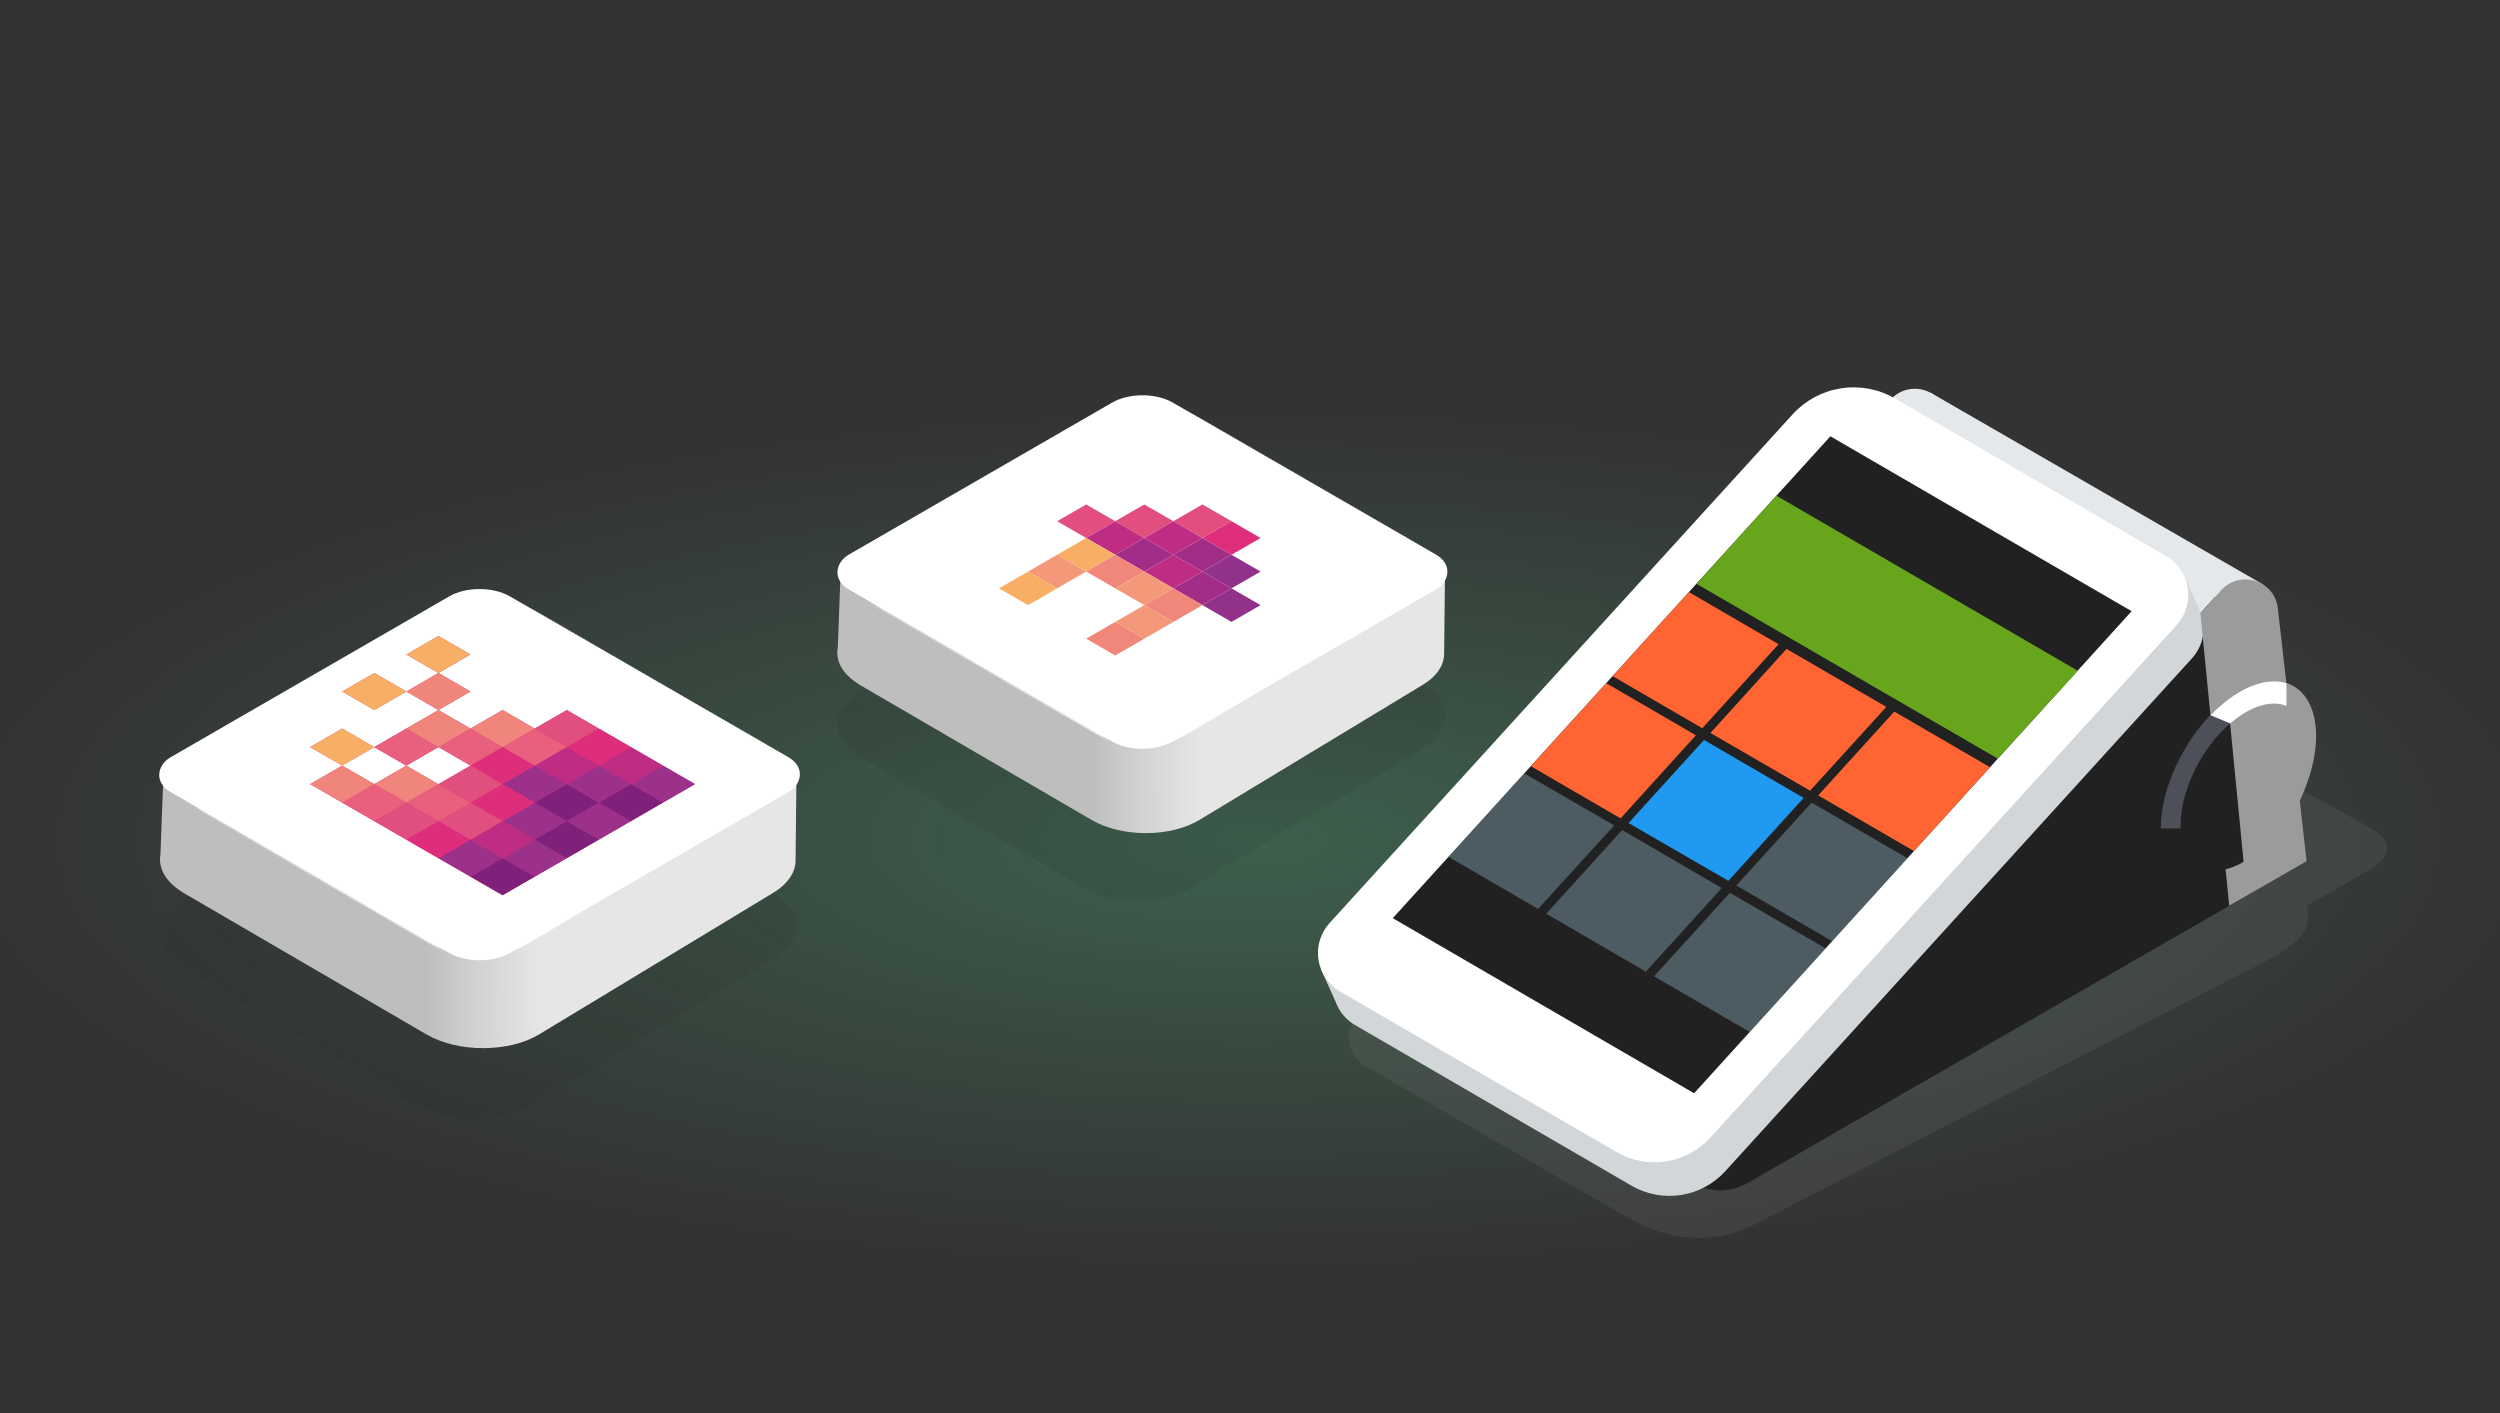<?xml version="1.0" encoding="UTF-8"?> <svg xmlns="http://www.w3.org/2000/svg" width="1150" height="650" viewBox="0 0 1150 650" fill="none"><rect x="0" y="0" width="1150" height="650" fill="#333333" stroke="none"/><g clip-path="url(#clip0_5484_5454)"><path opacity="0.3" d="M575 599C926.805 599 1212 503.637 1212 386C1212 268.363 926.805 173 575 173C223.195 173 -62 268.363 -62 386C-62 503.637 223.195 599 575 599Z" fill="url(#paint0_radial_5484_5454)"></path><g style="mix-blend-mode:multiply" opacity="0.2"><path d="M623.498 467.552C623.498 467.552 613.828 482.498 629.717 491.391C645.607 500.284 739.244 554.928 752.314 561.997C765.384 569.066 786.518 573.72 806.627 563.438C826.735 553.156 1020.25 453.414 1040.98 442.759C1061.71 432.104 1063.17 425.76 1061.02 416.722C1061.02 416.722 1076.96 407.777 1089.39 400.439C1101.83 393.1 1099.68 386.384 1091.18 381.377C1082.68 376.371 1041.15 353.724 1041.15 353.724L623.498 467.552Z" fill="#737373"></path></g><path d="M887.929 180.567L1041.04 268.887L1007.49 318.908C1007.49 318.908 915.759 301.547 913.976 299.94C912.193 298.333 836.653 233.366 836.114 232.734C835.576 232.101 887.929 180.567 887.929 180.567Z" fill="#E5E8EA"></path><path d="M1029.77 293.493L1018.94 274.577L979.472 318.11L960.95 338.342L899.569 302.987L629.676 458.42L778.402 544.149C782.293 546.395 786.706 547.577 791.198 547.577C795.69 547.577 800.103 546.395 803.993 544.149L1039.16 408.761C1035.94 368.753 1029.77 293.493 1029.77 293.493Z" fill="#212121"></path><path d="M908.96 308.439L895.713 192.113C894.283 179.312 878.352 174.213 869.676 183.821L827.346 230.619L681.127 390.499L629.676 445.174L639.066 463.831L908.96 308.439Z" fill="#E5E8EA"></path><path d="M1012.14 281.418C1011.97 280.879 1011.7 280.381 1011.51 279.988L1005.07 265.477C1005.07 265.477 1003.46 267.353 1001.22 270.037L878.621 198.819C871.124 194.482 862.37 192.836 853.81 194.156C845.249 195.476 837.397 199.681 831.554 206.075L618.575 440.074C616.195 442.645 614.53 445.793 613.745 449.206C610.874 447.682 607.66 445.899 607.66 445.899L614.284 460.566C614.71 461.777 615.248 462.947 615.89 464.059C617.678 467.19 620.273 469.785 623.405 471.573L750.479 545.403C757.342 549.395 765.366 550.915 773.213 549.709C781.061 548.504 788.259 544.647 793.608 538.78L1008.16 302.987C1010.81 300.147 1012.6 296.606 1013.3 292.784C1014.01 288.962 1013.61 285.018 1012.14 281.418Z" fill="#D2D6D8"></path><path d="M824.579 190.621L611.599 424.599C609.541 426.857 608.013 429.547 607.129 432.472C606.245 435.397 606.026 438.482 606.49 441.503C606.953 444.523 608.086 447.401 609.806 449.927C611.526 452.452 613.789 454.561 616.429 456.098L743.587 529.928C750.449 533.922 758.471 535.446 766.32 534.247C774.169 533.048 781.37 529.197 786.726 523.336L1001.28 287.533C1003.35 285.251 1004.89 282.535 1005.77 279.583C1006.66 276.632 1006.88 273.519 1006.4 270.473C1005.93 267.427 1004.79 264.526 1003.05 261.981C1001.31 259.436 999.023 257.312 996.357 255.764L871.646 183.251C864.136 178.927 855.374 177.3 846.813 178.641C838.252 179.981 830.407 184.208 824.579 190.621Z" fill="white"></path><path d="M841.971 200.695L640.673 422.36L779.294 502.896L980.55 281.148L841.971 200.695Z" fill="#212121"></path><path d="M1025.43 416.628L1061.04 396.137L1047.8 279.811C1046.37 267.01 1030.44 261.911 1021.76 271.519L1012.18 282.071L1025.43 416.628Z" fill="#9B9B9B"></path><path d="M1034.16 316.14C1019.65 322.577 1004.98 339.762 997.881 359.901C995.387 366.699 994.055 373.868 993.942 381.108H1008.17C1008.17 381.108 1009.7 382.808 1011.84 385.399C1021.06 371.437 1045.85 334.124 1046.38 332.693C1046.91 331.263 1040.24 321.219 1034.16 316.14Z" fill="#4D5059"></path><path d="M1006.33 362.047C998.896 383.254 1004.63 400.397 1019.12 400.397C1033.61 400.397 1051.33 383.212 1058.76 362.047C1066.2 340.882 1060.46 323.697 1045.96 323.697C1031.46 323.697 1013.75 340.84 1006.33 362.047Z" fill="#212121"></path><path d="M1045.96 313.363C1036.57 313.363 1025.92 319.364 1016.8 328.91L1025.84 332.672L1032.05 396.386L1024.09 403.994C1038.95 397.91 1054.25 380.455 1061.41 359.787C1070.49 334.217 1063.59 313.363 1045.96 313.363Z" fill="#9B9B9B"></path><path d="M1046.06 323.655C1048.01 323.628 1049.96 323.98 1051.78 324.691V314.254C1049.92 313.711 1047.99 313.443 1046.06 313.456C1036.66 313.456 1026.01 319.447 1016.88 329.003L1025.92 332.766C1032.46 327.055 1039.53 323.655 1046.06 323.655Z" fill="white"></path><path d="M818.131 296.343L776.879 272.359L741.804 311.02L783.056 334.994L818.131 296.343Z" fill="#FF6433"></path><path d="M918.983 348.976L955.768 308.553L817.147 228.017L780.372 268.555L918.983 348.976Z" fill="#67A51C"></path><path d="M780.102 338.238L738.85 314.254L704.21 352.47L745.463 376.454L780.102 338.238Z" fill="#FF6433"></path><path opacity="0.5" d="M742.519 379.677L701.173 355.776L666.274 394.126L707.527 418.111L742.519 379.677Z" fill="#7A96A5"></path><path d="M871.376 327.324L836.384 365.892L880.414 391.483L915.406 352.915L871.376 327.324Z" fill="#FF6433"></path><path d="M867.707 325.179L821.801 298.51L786.808 337.171L832.642 363.716L867.707 325.179Z" fill="#FF6433"></path><path d="M829.678 367.053L783.854 340.384L749.132 378.599L795.049 405.175L829.678 367.053Z" fill="#2099F1"></path><path opacity="0.5" d="M798.718 407.321L842.738 432.922L877.46 394.81L833.347 369.209L798.718 407.321Z" fill="#7A96A5"></path><path opacity="0.5" d="M792.001 408.492L746.188 381.823L711.279 420.298L757.102 446.967L792.001 408.492Z" fill="#7A96A5"></path><path opacity="0.5" d="M760.855 449.113L804.885 474.714L839.784 436.27L795.764 410.679L760.855 449.113Z" fill="#7A96A5"></path><path opacity="0.1" d="M395.594 318.623L501.589 255.003C515.306 246.708 537.515 246.559 550.902 254.389L654.771 315.04C668.241 323.003 667.961 336.092 654.276 344.32L548.264 407.94C534.547 416.235 512.339 416.384 498.951 408.554L395.083 347.903C381.695 340.073 381.876 326.851 395.594 318.623Z" fill="#262626"></path><path d="M502.492 377.373L395.8 315.223C388.967 311.252 385.427 306.086 385.18 300.836C385.147 299.872 385.213 298.892 385.378 297.945L386.796 260.2L431.809 248.106L455.008 249.518L497.701 223.668C510.873 215.627 533.133 215.527 546.931 223.568L607.851 259.054L664.709 262.742L664.293 301.168C664.128 306.152 660.868 311.136 654.611 314.941L551.772 377.14C538.55 385.181 516.372 385.281 502.492 377.373Z" fill="url(#paint1_linear_5484_5454)"></path><mask id="mask0_5484_5454" style="mask-type:luminance" maskUnits="userSpaceOnUse" x="396" y="187" width="263" height="156"><path d="M405.959 252.593L505.34 193.045C518.199 185.282 539.018 185.142 551.568 192.471L648.939 249.239C661.567 256.693 661.304 268.944 648.46 276.645L549.08 336.193C536.236 343.957 515.417 344.097 502.867 336.768L405.496 279.999C392.868 272.624 393.116 260.295 405.959 252.593Z" fill="white"></path></mask><g mask="url(#mask0_5484_5454)"><path d="M381.045 267.36L525.602 350.168L673.375 261.63L528.817 178.807L381.045 267.36Z" fill="white"></path><path d="M540.935 323.663L426.052 255.544C425.712 255.326 425.789 255.031 426.052 254.845C426.423 254.658 426.871 254.658 427.242 254.845L542.125 322.933C542.465 323.15 542.388 323.445 542.125 323.632C541.754 323.849 541.306 323.865 540.935 323.663Z" fill="black"></path><path d="M537.241 321.474C536.901 321.256 536.978 320.961 537.241 320.775L600.934 284.813L580.115 235.125L494.598 221.896L430.905 257.857C430.534 258.044 430.086 258.044 429.715 257.857C429.375 257.64 429.452 257.345 429.715 257.159L493.81 220.98C494.057 220.84 494.351 220.793 494.629 220.84L581.073 234.194C581.305 234.24 581.521 234.349 581.676 234.52L602.696 284.813C602.819 284.984 602.696 285.155 602.402 285.295L538.307 321.489C537.967 321.613 537.581 321.613 537.241 321.474Z" fill="black"></path><path d="M490.905 219.535C490.704 219.396 490.58 219.225 490.735 219.054C491.013 218.743 491.43 218.604 491.847 218.666L583.825 232.641C584.041 232.641 584.412 232.796 584.427 232.951L606.946 286.754C607.039 287.033 606.684 287.313 606.282 287.375C605.895 287.484 605.494 287.375 605.231 287.064L582.882 233.495L491.26 219.613C491.136 219.597 491.028 219.566 490.905 219.535Z" fill="black"></path><path d="M444.46 258.726C444.12 258.509 444.197 258.229 444.46 258.043L491.832 231.305C492.203 231.118 492.651 231.118 493.022 231.305C493.362 231.522 493.285 231.802 493.022 231.988L445.65 258.649C445.295 258.866 444.846 258.897 444.46 258.726Z" fill="black"></path><path d="M482.512 281.272C482.172 281.055 482.234 280.76 482.512 280.573L529.869 253.835C530.24 253.649 530.688 253.649 531.059 253.835C531.244 253.944 531.321 254.192 531.198 254.394C531.167 254.456 531.105 254.503 531.059 254.534L483.702 281.272C483.331 281.474 482.883 281.474 482.512 281.272Z" fill="black"></path><path d="M523.995 257.594L486.159 235.187C485.819 234.97 485.897 234.691 486.159 234.504C486.53 234.318 486.979 234.318 487.349 234.504L525.185 256.91C525.525 257.128 525.448 257.407 525.185 257.594C524.814 257.795 524.366 257.795 523.995 257.594Z" fill="black"></path><path d="M504.953 268.338L467.056 245.932C466.716 245.714 466.793 245.435 467.056 245.248C467.427 245.062 467.875 245.062 468.246 245.248L506.082 267.655C506.422 267.872 506.36 268.151 506.082 268.338C505.726 268.54 505.309 268.54 504.953 268.338Z" fill="black"></path><path d="M485.865 279.13L448.014 256.724C447.674 256.507 447.752 256.212 448.014 256.025C448.385 255.839 448.834 255.839 449.204 256.025L487.148 278.416C487.488 278.634 487.411 278.929 487.148 279.115C486.746 279.332 486.267 279.332 485.865 279.115V279.13Z" fill="black"></path><path d="M494.537 264.456L498.555 266.862C499.39 267.39 499.343 268.229 498.416 268.757L487.953 274.657C486.917 275.17 485.696 275.17 484.66 274.657L474.63 268.741C473.795 268.213 473.841 267.375 474.769 266.847L485.232 260.931C486.268 260.419 487.489 260.419 488.524 260.931L492.543 263.338L489.977 264.797L491.786 265.915L494.428 264.362L494.537 264.456Z" fill="black"></path><path d="M494.505 242.376L498.539 244.783C499.358 245.311 499.327 246.149 498.4 246.677L487.921 252.593C486.885 253.106 485.68 253.106 484.644 252.593L474.613 246.677C473.779 246.149 473.825 245.311 474.737 244.783L485.216 238.882C486.252 238.37 487.473 238.37 488.508 238.882L492.527 241.305L489.961 242.749L491.769 243.867L494.397 242.314L494.505 242.376Z" fill="black"></path><path d="M561.923 291.257L565.942 293.679C566.776 294.192 566.73 295.03 565.818 295.558L555.339 301.474C554.304 301.987 553.083 301.987 552.047 301.474L542.016 295.558C541.197 295.046 541.228 294.192 542.156 293.679L552.634 287.763C553.67 287.235 554.876 287.235 555.911 287.763L559.945 290.17L557.379 291.614L559.188 292.732L561.815 291.179L561.923 291.257Z" fill="black"></path><path d="M543.408 301.722L547.426 304.145C548.245 304.657 548.214 305.496 547.287 306.023L536.808 311.939C535.773 312.452 534.567 312.452 533.531 311.939L523.501 306.023C522.666 305.511 522.712 304.657 523.624 304.145L534.103 298.229C535.139 297.701 536.36 297.701 537.395 298.229L541.414 300.636L538.848 302.08L540.657 303.198L543.3 301.645L543.408 301.722Z" fill="black"></path><path d="M521.29 279.084L523.655 280.45L532.295 276.646L537.596 277.997L500.703 291.257L503.439 292.919L524.613 285.807L523.485 292.919L512.666 299.021L515.417 300.682L528.786 293.121L531.383 285.745L540.965 282.469L539.111 286.723L547.998 291.971L551.089 290.217L543.67 285.776L546.761 280.73C547.89 278.944 546.375 277.081 543.299 276.522L531.305 274.332L521.29 279.084Z" fill="black"></path><path d="M553.946 280.283C556.595 280.105 558.658 278.698 558.555 277.141C558.451 275.583 556.219 274.465 553.571 274.644C550.922 274.822 548.859 276.228 548.963 277.786C549.066 279.343 551.298 280.461 553.946 280.283Z" fill="black"></path></g><rect width="171.969" height="171.969" rx="16" transform="matrix(0.866 0.5 -0.866 0.5 525.514 177.146)" fill="white"></rect><mask id="mask1_5484_5454" style="mask-type:alpha" maskUnits="userSpaceOnUse" x="384" y="181" width="283" height="164"><rect width="171.969" height="171.969" rx="16" transform="matrix(0.866 0.5 -0.866 0.5 525.514 177.146)" fill="#D9D9D9"></rect></mask><g mask="url(#mask1_5484_5454)"><path d="M620.142 267.279L535.621 316.077L451.1 267.279L465.184 259.147L479.269 267.279L493.314 259.17L507.451 267.332L521.589 259.17L507.451 251.008L493.314 259.17L479.23 251.038L507.451 234.744L521.536 242.876L535.621 234.744L549.758 242.906L563.842 234.774L620.142 267.279ZM507.451 218.481L493.367 226.612L507.451 234.744L521.536 226.612L507.451 218.481ZM465.198 242.876L451.1 251.015L465.184 259.147L479.23 251.038L465.198 242.876ZM465.197 226.612L479.282 234.744L493.367 226.612L479.282 218.481L465.197 226.612ZM507.451 202.217L493.367 210.349L507.451 218.481L521.536 210.349L507.451 202.217Z" fill="#DE2E7B"></path><path d="M535.623 299.813L521.538 291.681L507.453 299.813L521.538 307.944L535.623 299.813Z" fill="#9B3188"></path><path d="M563.804 299.807L549.719 291.675L535.635 299.807L549.719 307.939L563.804 299.807Z" fill="#9B3188"></path><path d="M563.804 283.543L549.719 275.411L535.635 283.543L549.719 291.675L563.804 283.543Z" fill="#9B3188"></path><path d="M563.804 267.28L549.719 259.148L535.635 267.28L549.719 275.412L563.804 267.28Z" fill="#9B3188"></path><path d="M591.974 283.543L577.889 275.411L563.804 283.543L577.889 291.675L591.974 283.543Z" fill="#9B3188"></path><path d="M591.974 267.28L577.889 259.148L563.804 267.28L577.889 275.412L591.974 267.28Z" fill="#9B3188"></path><path d="M620.142 267.28L606.058 259.148L591.973 267.28L606.058 275.412L620.142 267.28Z" fill="#9B3188"></path><path d="M549.707 307.945L535.623 299.813L521.538 307.945L535.623 316.077L549.707 307.945Z" fill="#7F217B"></path><path d="M577.887 291.674L563.802 283.542L549.718 291.674L563.802 299.806L577.887 291.674Z" fill="#7F217B"></path><path d="M577.887 275.41L563.803 267.278L549.718 275.41L563.803 283.541L577.887 275.41Z" fill="#7F217B"></path><path d="M606.058 275.41L591.973 267.278L577.889 275.41L591.973 283.541L606.058 275.41Z" fill="#7F217B"></path><path d="M549.718 291.674L535.633 283.542L521.548 291.674L535.633 299.806L549.718 291.674Z" fill="#BE2C83"></path><path d="M577.887 259.147L563.803 251.016L549.718 259.147L563.803 267.279L577.887 259.147Z" fill="#BE2C83"></path><path d="M606.058 259.147L591.973 251.016L577.889 259.147L591.973 267.279L606.058 259.147Z" fill="#BE2C83"></path><path d="M521.536 291.682L507.451 283.55L493.367 291.682L507.451 299.813L521.536 291.682Z" fill="#DE2E7B"></path><path d="M549.718 275.41L535.633 267.278L521.548 275.41L535.633 283.541L549.718 275.41Z" fill="#DE2E7B"></path><path d="M591.974 251.016L577.889 242.885L563.804 251.016L577.889 259.148L591.974 251.016Z" fill="#DE2E7B"></path><path d="M549.707 259.141L535.623 251.009L521.538 259.141L535.623 267.272L549.707 259.141Z" fill="#DE2E7B"></path><path d="M507.438 283.543L493.353 275.411L479.269 283.543L493.353 291.675L507.438 283.543Z" fill="#E14F7E"></path><path d="M535.636 283.543L521.551 275.411L507.467 283.543L521.551 291.675L535.636 283.543Z" fill="#E14F7E"></path><path d="M535.623 267.272L521.538 259.14L507.453 267.272L521.538 275.403L535.623 267.272Z" fill="#E14F7E"></path><path d="M577.876 242.877L563.792 234.745L549.707 242.877L563.792 251.009L577.876 242.877Z" fill="#E14F7E"></path><path d="M493.354 275.41L479.269 267.278L465.184 275.41L479.269 283.541L493.354 275.41Z" fill="#E8607E"></path><path d="M521.536 275.404L507.451 267.272L493.366 275.404L507.451 283.536L521.536 275.404Z" fill="#E8607E"></path><path d="M507.452 251.008L493.367 242.876L479.282 251.008L493.367 259.14L507.452 251.008Z" fill="#E8607E"></path><path d="M535.623 251.008L521.538 242.876L507.453 251.008L521.538 259.14L535.623 251.008Z" fill="#E8607E"></path><path d="M563.789 251.008L549.705 242.876L535.62 251.008L549.705 259.14L563.789 251.008Z" fill="#E8607E"></path><path d="M479.27 267.28L465.186 259.148L451.101 267.28L465.186 275.412L479.27 267.28Z" fill="#F0867B"></path><path d="M507.452 267.272L493.367 259.14L479.282 267.272L493.367 275.403L507.452 267.272Z" fill="#F0867B"></path><path d="M521.536 242.877L507.451 234.745L493.366 242.877L507.451 251.009L521.536 242.877Z" fill="#F0867B"></path><path d="M549.707 242.877L535.623 234.745L521.538 242.877L535.623 251.009L549.707 242.877Z" fill="#F0867B"></path><path d="M521.536 226.612L507.451 218.48L493.366 226.612L507.451 234.744L521.536 226.612Z" fill="#F0867B"></path><path d="M479.284 251.008L465.199 242.876L451.114 251.008L465.199 259.14L479.284 251.008Z" fill="#F7AE65"></path><path d="M493.367 226.612L479.283 218.48L465.198 226.612L479.283 234.744L493.367 226.612Z" fill="#F7AE65"></path><path d="M521.536 210.349L507.451 202.217L493.367 210.349L507.451 218.481L521.536 210.349Z" fill="#F7AE65"></path></g><path opacity="0.1" d="M84.51 414.471L195.532 347.834C209.9 339.146 233.161 338.989 247.184 347.191L355.978 410.718C370.087 419.058 369.794 432.768 355.46 441.387L244.421 508.024C230.053 516.712 206.792 516.868 192.769 508.667L83.974 445.14C69.952 436.938 70.142 423.09 84.51 414.471Z" fill="#262626"></path><path d="M196.478 476.007L84.726 410.91C77.569 406.751 73.861 401.339 73.603 395.84C73.568 394.831 73.637 393.804 73.81 392.813L75.295 353.277L122.442 340.609L146.742 342.088L191.46 315.012C205.256 306.59 228.572 306.486 243.024 314.908L306.833 352.077L366.387 355.94L365.952 396.188C365.779 401.409 362.364 406.629 355.811 410.614L248.094 475.764C234.246 484.186 211.016 484.29 196.478 476.007Z" fill="url(#paint2_linear_5484_5454)"></path><mask id="mask2_5484_5454" style="mask-type:luminance" maskUnits="userSpaceOnUse" x="85" y="276" width="275" height="164"><path d="M95.367 345.31L199.461 282.938C212.93 274.806 234.736 274.66 247.881 282.336L349.87 341.797C363.096 349.604 362.821 362.436 349.368 370.503L245.275 432.875C231.822 441.007 210.016 441.153 196.87 433.477L94.881 374.016C81.655 366.29 81.914 353.377 95.367 345.31Z" fill="white"></path></mask><g mask="url(#mask2_5484_5454)"><path d="M69.27 360.777L220.684 447.512L375.464 354.776L224.051 268.024L69.27 360.777Z" fill="white"></path><path d="M236.743 419.75L116.412 348.4C116.056 348.172 116.137 347.864 116.412 347.668C116.801 347.473 117.27 347.473 117.659 347.668L237.99 418.985C238.346 419.213 238.265 419.522 237.99 419.717C237.601 419.945 237.132 419.961 236.743 419.75Z" fill="black"></path><path d="M232.874 417.457C232.518 417.229 232.599 416.92 232.874 416.725L299.588 379.058L277.782 327.014L188.209 313.157L121.496 350.824C121.107 351.019 120.638 351.019 120.249 350.824C119.893 350.596 119.974 350.287 120.249 350.092L187.384 312.197C187.643 312.051 187.95 312.002 188.242 312.051L278.785 326.038C279.028 326.087 279.255 326.201 279.417 326.379L301.433 379.058C301.563 379.237 301.433 379.416 301.126 379.562L233.991 417.473C233.635 417.603 233.23 417.603 232.874 417.457Z" fill="black"></path><path d="M184.34 310.684C184.13 310.538 184.001 310.359 184.162 310.18C184.454 309.855 184.891 309.709 185.328 309.774L281.667 324.411C281.894 324.411 282.282 324.574 282.299 324.736L305.885 381.091C305.983 381.383 305.61 381.676 305.189 381.741C304.785 381.855 304.364 381.741 304.089 381.416L280.68 325.306L184.713 310.766C184.583 310.75 184.47 310.717 184.34 310.684Z" fill="black"></path><path d="M135.693 351.734C135.337 351.506 135.418 351.213 135.693 351.018L185.312 323.012C185.7 322.817 186.169 322.817 186.558 323.012C186.914 323.24 186.833 323.532 186.558 323.727L136.94 351.652C136.567 351.88 136.098 351.913 135.693 351.734Z" fill="black"></path><path d="M175.55 375.349C175.194 375.121 175.259 374.812 175.55 374.617L225.152 346.611C225.541 346.416 226.01 346.416 226.399 346.611C226.593 346.725 226.674 346.985 226.545 347.196C226.512 347.261 226.447 347.31 226.399 347.343L176.797 375.349C176.408 375.56 175.939 375.56 175.55 375.349Z" fill="black"></path><path d="M219 350.548L179.37 327.079C179.014 326.851 179.095 326.559 179.37 326.363C179.759 326.168 180.228 326.168 180.617 326.363L220.247 349.832C220.603 350.06 220.522 350.353 220.247 350.548C219.858 350.759 219.389 350.759 219 350.548Z" fill="black"></path><path d="M199.056 361.801L159.361 338.332C159.005 338.105 159.086 337.812 159.361 337.617C159.749 337.422 160.219 337.422 160.607 337.617L200.237 361.086C200.593 361.313 200.529 361.606 200.237 361.801C199.865 362.013 199.428 362.013 199.056 361.801Z" fill="black"></path><path d="M179.062 373.106L139.416 349.637C139.06 349.409 139.141 349.1 139.416 348.905C139.805 348.71 140.274 348.71 140.663 348.905L180.406 372.357C180.762 372.585 180.681 372.894 180.406 373.089C179.985 373.317 179.483 373.317 179.062 373.089V373.106Z" fill="black"></path><path d="M188.145 357.735L192.354 360.256C193.228 360.809 193.179 361.687 192.208 362.24L181.248 368.42C180.164 368.957 178.885 368.957 177.8 368.42L167.294 362.224C166.419 361.671 166.468 360.793 167.439 360.24L178.399 354.043C179.484 353.506 180.763 353.506 181.847 354.043L186.056 356.564L183.369 358.093L185.263 359.264L188.031 357.637L188.145 357.735Z" fill="black"></path><path d="M188.112 334.608L192.337 337.129C193.195 337.682 193.163 338.56 192.191 339.113L181.215 345.31C180.131 345.847 178.868 345.847 177.783 345.31L167.277 339.113C166.403 338.56 166.451 337.682 167.406 337.129L178.382 330.949C179.467 330.412 180.746 330.412 181.831 330.949L186.04 333.486L183.352 334.999L185.246 336.17L187.999 334.543L188.112 334.608Z" fill="black"></path><path d="M258.727 385.807L262.936 388.345C263.811 388.881 263.762 389.76 262.807 390.313L251.831 396.509C250.746 397.046 249.467 397.046 248.383 396.509L237.876 390.313C237.018 389.776 237.051 388.881 238.022 388.345L248.998 382.148C250.083 381.595 251.345 381.595 252.43 382.148L256.655 384.669L253.968 386.182L255.862 387.353L258.614 385.726L258.727 385.807Z" fill="black"></path><path d="M239.334 396.769L243.543 399.306C244.401 399.843 244.368 400.721 243.397 401.274L232.421 407.471C231.336 408.007 230.074 408.007 228.989 407.471L218.483 401.274C217.608 400.738 217.657 399.843 218.612 399.306L229.588 393.11C230.673 392.557 231.952 392.557 233.036 393.11L237.245 395.631L234.558 397.143L236.452 398.314L239.22 396.688L239.334 396.769Z" fill="black"></path><path d="M216.167 373.057L218.644 374.488L227.694 370.503L233.247 371.918L194.604 385.807L197.469 387.548L219.648 380.099L218.466 387.548L207.134 393.939L210.016 395.68L224.019 387.759L226.739 380.034L236.776 376.602L234.833 381.058L244.141 386.556L247.379 384.718L239.609 380.066L242.846 374.781C244.028 372.91 242.442 370.959 239.22 370.373L226.658 368.08L216.167 373.057Z" fill="black"></path><path d="M250.372 374.313C253.146 374.126 255.308 372.652 255.199 371.021C255.09 369.39 252.753 368.219 249.979 368.406C247.204 368.592 245.043 370.066 245.152 371.697C245.261 373.328 247.598 374.499 250.372 374.313Z" fill="black"></path></g><rect width="180.125" height="180.125" rx="16" transform="matrix(0.866 0.5 -0.866 0.5 220.591 266.285)" fill="white"></rect><mask id="mask3_5484_5454" style="mask-type:alpha" maskUnits="userSpaceOnUse" x="72" y="270" width="297" height="172"><rect width="180.125" height="180.125" rx="16" transform="matrix(0.866 0.5 -0.866 0.5 220.591 266.285)" fill="#D9D9D9"></rect></mask><g mask="url(#mask3_5484_5454)"><path d="M319.707 360.692L231.178 411.804L142.648 360.692L157.401 352.174L172.153 360.692L186.865 352.198L201.672 360.747L216.48 352.198L201.672 343.649L186.865 352.198L172.112 343.681L201.672 326.614L216.425 335.132L231.178 326.614L245.985 335.163L260.738 326.646L319.707 360.692ZM201.672 309.58L186.92 318.097L201.672 326.614L216.425 318.097L201.672 309.58ZM157.415 335.132L142.648 343.657L157.401 352.174L172.112 343.681L157.415 335.132ZM157.415 318.097L172.167 326.614L186.92 318.097L172.167 309.58L157.415 318.097ZM201.672 292.545L186.92 301.062L201.672 309.58L216.425 301.062L201.672 292.545Z" fill="#DE2E7B"></path><path d="M231.18 394.768L216.427 386.251L201.674 394.768L216.427 403.286L231.18 394.768Z" fill="#9B3188"></path><path d="M260.697 394.762L245.945 386.245L231.192 394.762L245.945 403.28L260.697 394.762Z" fill="#9B3188"></path><path d="M260.697 377.727L245.945 369.21L231.192 377.727L245.945 386.245L260.697 377.727Z" fill="#9B3188"></path><path d="M260.697 360.693L245.945 352.176L231.192 360.693L245.945 369.21L260.697 360.693Z" fill="#9B3188"></path><path d="M290.203 377.727L275.451 369.21L260.698 377.727L275.451 386.245L290.203 377.727Z" fill="#9B3188"></path><path d="M290.203 360.693L275.451 352.176L260.698 360.693L275.451 369.21L290.203 360.693Z" fill="#9B3188"></path><path d="M319.708 360.693L304.955 352.176L290.202 360.693L304.955 369.21L319.708 360.693Z" fill="#9B3188"></path><path d="M245.933 403.286L231.18 394.769L216.428 403.286L231.18 411.804L245.933 403.286Z" fill="#7F217B"></path><path d="M275.449 386.244L260.696 377.727L245.944 386.244L260.696 394.762L275.449 386.244Z" fill="#7F217B"></path><path d="M275.449 369.208L260.696 360.691L245.944 369.208L260.696 377.726L275.449 369.208Z" fill="#7F217B"></path><path d="M304.955 369.208L290.203 360.691L275.45 369.208L290.203 377.726L304.955 369.208Z" fill="#7F217B"></path><path d="M245.943 386.244L231.19 377.727L216.438 386.244L231.19 394.762L245.943 386.244Z" fill="#BE2C83"></path><path d="M275.449 352.175L260.696 343.657L245.944 352.175L260.696 360.692L275.449 352.175Z" fill="#BE2C83"></path><path d="M304.955 352.175L290.203 343.657L275.45 352.175L290.203 360.692L304.955 352.175Z" fill="#BE2C83"></path><path d="M216.425 386.252L201.672 377.734L186.92 386.252L201.672 394.769L216.425 386.252Z" fill="#DE2E7B"></path><path d="M245.943 369.208L231.19 360.691L216.438 369.208L231.19 377.726L245.943 369.208Z" fill="#DE2E7B"></path><path d="M290.203 343.658L275.451 335.141L260.698 343.658L275.451 352.175L290.203 343.658Z" fill="#DE2E7B"></path><path d="M245.933 352.168L231.18 343.65L216.428 352.168L231.18 360.685L245.933 352.168Z" fill="#DE2E7B"></path><path d="M201.658 377.727L186.906 369.21L172.153 377.727L186.906 386.245L201.658 377.727Z" fill="#E14F7E"></path><path d="M231.194 377.727L216.441 369.21L201.688 377.727L216.441 386.245L231.194 377.727Z" fill="#E14F7E"></path><path d="M231.18 360.684L216.427 352.167L201.674 360.684L216.427 369.202L231.18 360.684Z" fill="#E14F7E"></path><path d="M275.437 335.133L260.685 326.615L245.932 335.133L260.685 343.65L275.437 335.133Z" fill="#E14F7E"></path><path d="M186.906 369.208L172.154 360.691L157.401 369.208L172.154 377.726L186.906 369.208Z" fill="#E8607E"></path><path d="M216.424 369.202L201.672 360.685L186.919 369.202L201.672 377.72L216.424 369.202Z" fill="#E8607E"></path><path d="M201.673 343.649L186.92 335.132L172.167 343.649L186.92 352.167L201.673 343.649Z" fill="#E8607E"></path><path d="M231.18 343.649L216.427 335.132L201.674 343.649L216.427 352.167L231.18 343.649Z" fill="#E8607E"></path><path d="M260.682 343.649L245.93 335.132L231.177 343.649L245.93 352.167L260.682 343.649Z" fill="#E8607E"></path><path d="M172.155 360.693L157.402 352.176L142.65 360.693L157.402 369.21L172.155 360.693Z" fill="#F0867B"></path><path d="M201.673 360.684L186.92 352.167L172.167 360.684L186.92 369.202L201.673 360.684Z" fill="#F0867B"></path><path d="M216.424 335.133L201.672 326.615L186.919 335.133L201.672 343.65L216.424 335.133Z" fill="#F0867B"></path><path d="M245.933 335.133L231.18 326.615L216.428 335.133L231.18 343.65L245.933 335.133Z" fill="#F0867B"></path><path d="M216.424 318.097L201.672 309.579L186.919 318.097L201.672 326.614L216.424 318.097Z" fill="#F0867B"></path><path d="M172.169 343.649L157.416 335.132L142.664 343.649L157.416 352.167L172.169 343.649Z" fill="#F7AE65"></path><path d="M186.92 318.097L172.168 309.579L157.415 318.097L172.168 326.614L186.92 318.097Z" fill="#F7AE65"></path><path d="M216.425 301.062L201.672 292.545L186.92 301.062L201.672 309.58L216.425 301.062Z" fill="#F7AE65"></path></g><rect width="163.388" height="163.388" rx="32" transform="matrix(0.866 0.5 -0.866 0.5 526.381 181.209)" fill="white"></rect><mask id="mask4_5484_5454" style="mask-type:alpha" maskUnits="userSpaceOnUse" x="401" y="190" width="251" height="146"><rect width="163.388" height="163.388" rx="32" transform="matrix(0.866 0.5 -0.866 0.5 526.381 181.209)" fill="#D9D9D9"></rect></mask><g mask="url(#mask4_5484_5454)"> </g><g clip-path="url(#clip1_5484_5454)"><path d="M566.491 239.764L553.12 232.044L539.748 239.764L553.12 247.483L566.491 239.764Z" fill="#E24F7E"></path><path d="M579.863 247.484L566.491 239.764L553.119 247.484L566.491 255.203L579.863 247.484Z" fill="#DF2E7B"></path><path d="M539.752 239.767L526.381 232.047L513.009 239.767L526.381 247.486L539.752 239.767Z" fill="#E24F7E"></path><path d="M553.12 247.484L539.748 239.764L526.376 247.484L539.748 255.203L553.12 247.484Z" fill="#BF2C84"></path><path d="M566.491 255.203L553.12 247.484L539.748 255.203L553.12 262.923L566.491 255.203Z" fill="#A22D87"></path><path d="M579.863 262.923L566.491 255.203L553.119 262.923L566.491 270.642L579.863 262.923Z" fill="#913189"></path><path d="M513.013 239.764L499.642 232.044L486.27 239.764L499.642 247.483L513.013 239.764Z" fill="#E24F7E"></path><path d="M526.385 247.484L513.013 239.764L499.642 247.484L513.013 255.203L526.385 247.484Z" fill="#BF2C84"></path><path d="M539.752 255.2L526.381 247.481L513.009 255.2L526.381 262.92L539.752 255.2Z" fill="#A22D87"></path><path d="M553.124 262.92L539.752 255.2L526.381 262.92L539.752 270.64L553.124 262.92Z" fill="#BF2C84"></path><path d="M566.496 270.64L553.124 262.92L539.752 270.64L553.124 278.359L566.496 270.64Z" fill="#A22D87"></path><path d="M579.863 278.357L566.491 270.637L553.119 278.357L566.491 286.076L579.863 278.357Z" fill="#913189"></path><path d="M513.013 255.203L499.642 247.484L486.27 255.203L499.642 262.923L513.013 255.203Z" fill="#F8AF65"></path><path d="M526.381 262.92L513.009 255.2L499.637 262.92L513.009 270.64L526.381 262.92Z" fill="#F1877B"></path><path d="M539.752 270.64L526.381 262.92L513.009 270.64L526.381 278.359L539.752 270.64Z" fill="#F3997A"></path><path d="M553.124 278.359L539.752 270.64L526.381 278.359L539.752 286.079L553.124 278.359Z" fill="#F1877B"></path><path d="M499.642 262.923L486.27 255.203L472.898 262.923L486.27 270.642L499.642 262.923Z" fill="#F3997A"></path><path d="M539.752 286.079L526.381 278.359L513.009 286.079L526.381 293.799L539.752 286.079Z" fill="#F3997A"></path><path d="M486.275 270.64L472.903 262.92L459.531 270.64L472.903 278.359L486.275 270.64Z" fill="#F8AF65"></path><path d="M526.385 293.796L513.013 286.076L499.642 293.796L513.013 301.516L526.385 293.796Z" fill="#F1877B"></path></g></g><defs><radialGradient id="paint0_radial_5484_5454" cx="0" cy="0" r="1" gradientUnits="userSpaceOnUse" gradientTransform="translate(574.182 385.913) scale(637.85 212.949)"><stop stop-color="#55C888"></stop><stop offset="0.92" stop-color="#55C888" stop-opacity="0"></stop></radialGradient><linearGradient id="paint1_linear_5484_5454" x1="748.686" y1="299.846" x2="391.168" y2="300.657" gradientUnits="userSpaceOnUse"><stop offset="0.23" stop-color="#E6E6E6"></stop><stop offset="0.55" stop-color="#E6E6E6"></stop><stop offset="0.63" stop-color="#D1D1D1"></stop><stop offset="0.69" stop-color="#BEBEBE"></stop><stop offset="0.96" stop-color="#BEBEBE"></stop><stop offset="1" stop-color="#BEBEBE"></stop></linearGradient><linearGradient id="paint2_linear_5484_5454" x1="454.347" y1="394.803" x2="79.875" y2="395.652" gradientUnits="userSpaceOnUse"><stop offset="0.23" stop-color="#E6E6E6"></stop><stop offset="0.55" stop-color="#E6E6E6"></stop><stop offset="0.63" stop-color="#D1D1D1"></stop><stop offset="0.69" stop-color="#BEBEBE"></stop><stop offset="0.96" stop-color="#BEBEBE"></stop><stop offset="1" stop-color="#BEBEBE"></stop></linearGradient><clipPath id="clip0_5484_5454"><rect width="1150" height="650" fill="white"></rect></clipPath><clipPath id="clip1_5484_5454"><rect width="92.63" height="92.63" fill="white" transform="matrix(0.866 0.5 -0.866 0.5 526.381 216.608)"></rect></clipPath></defs></svg> 